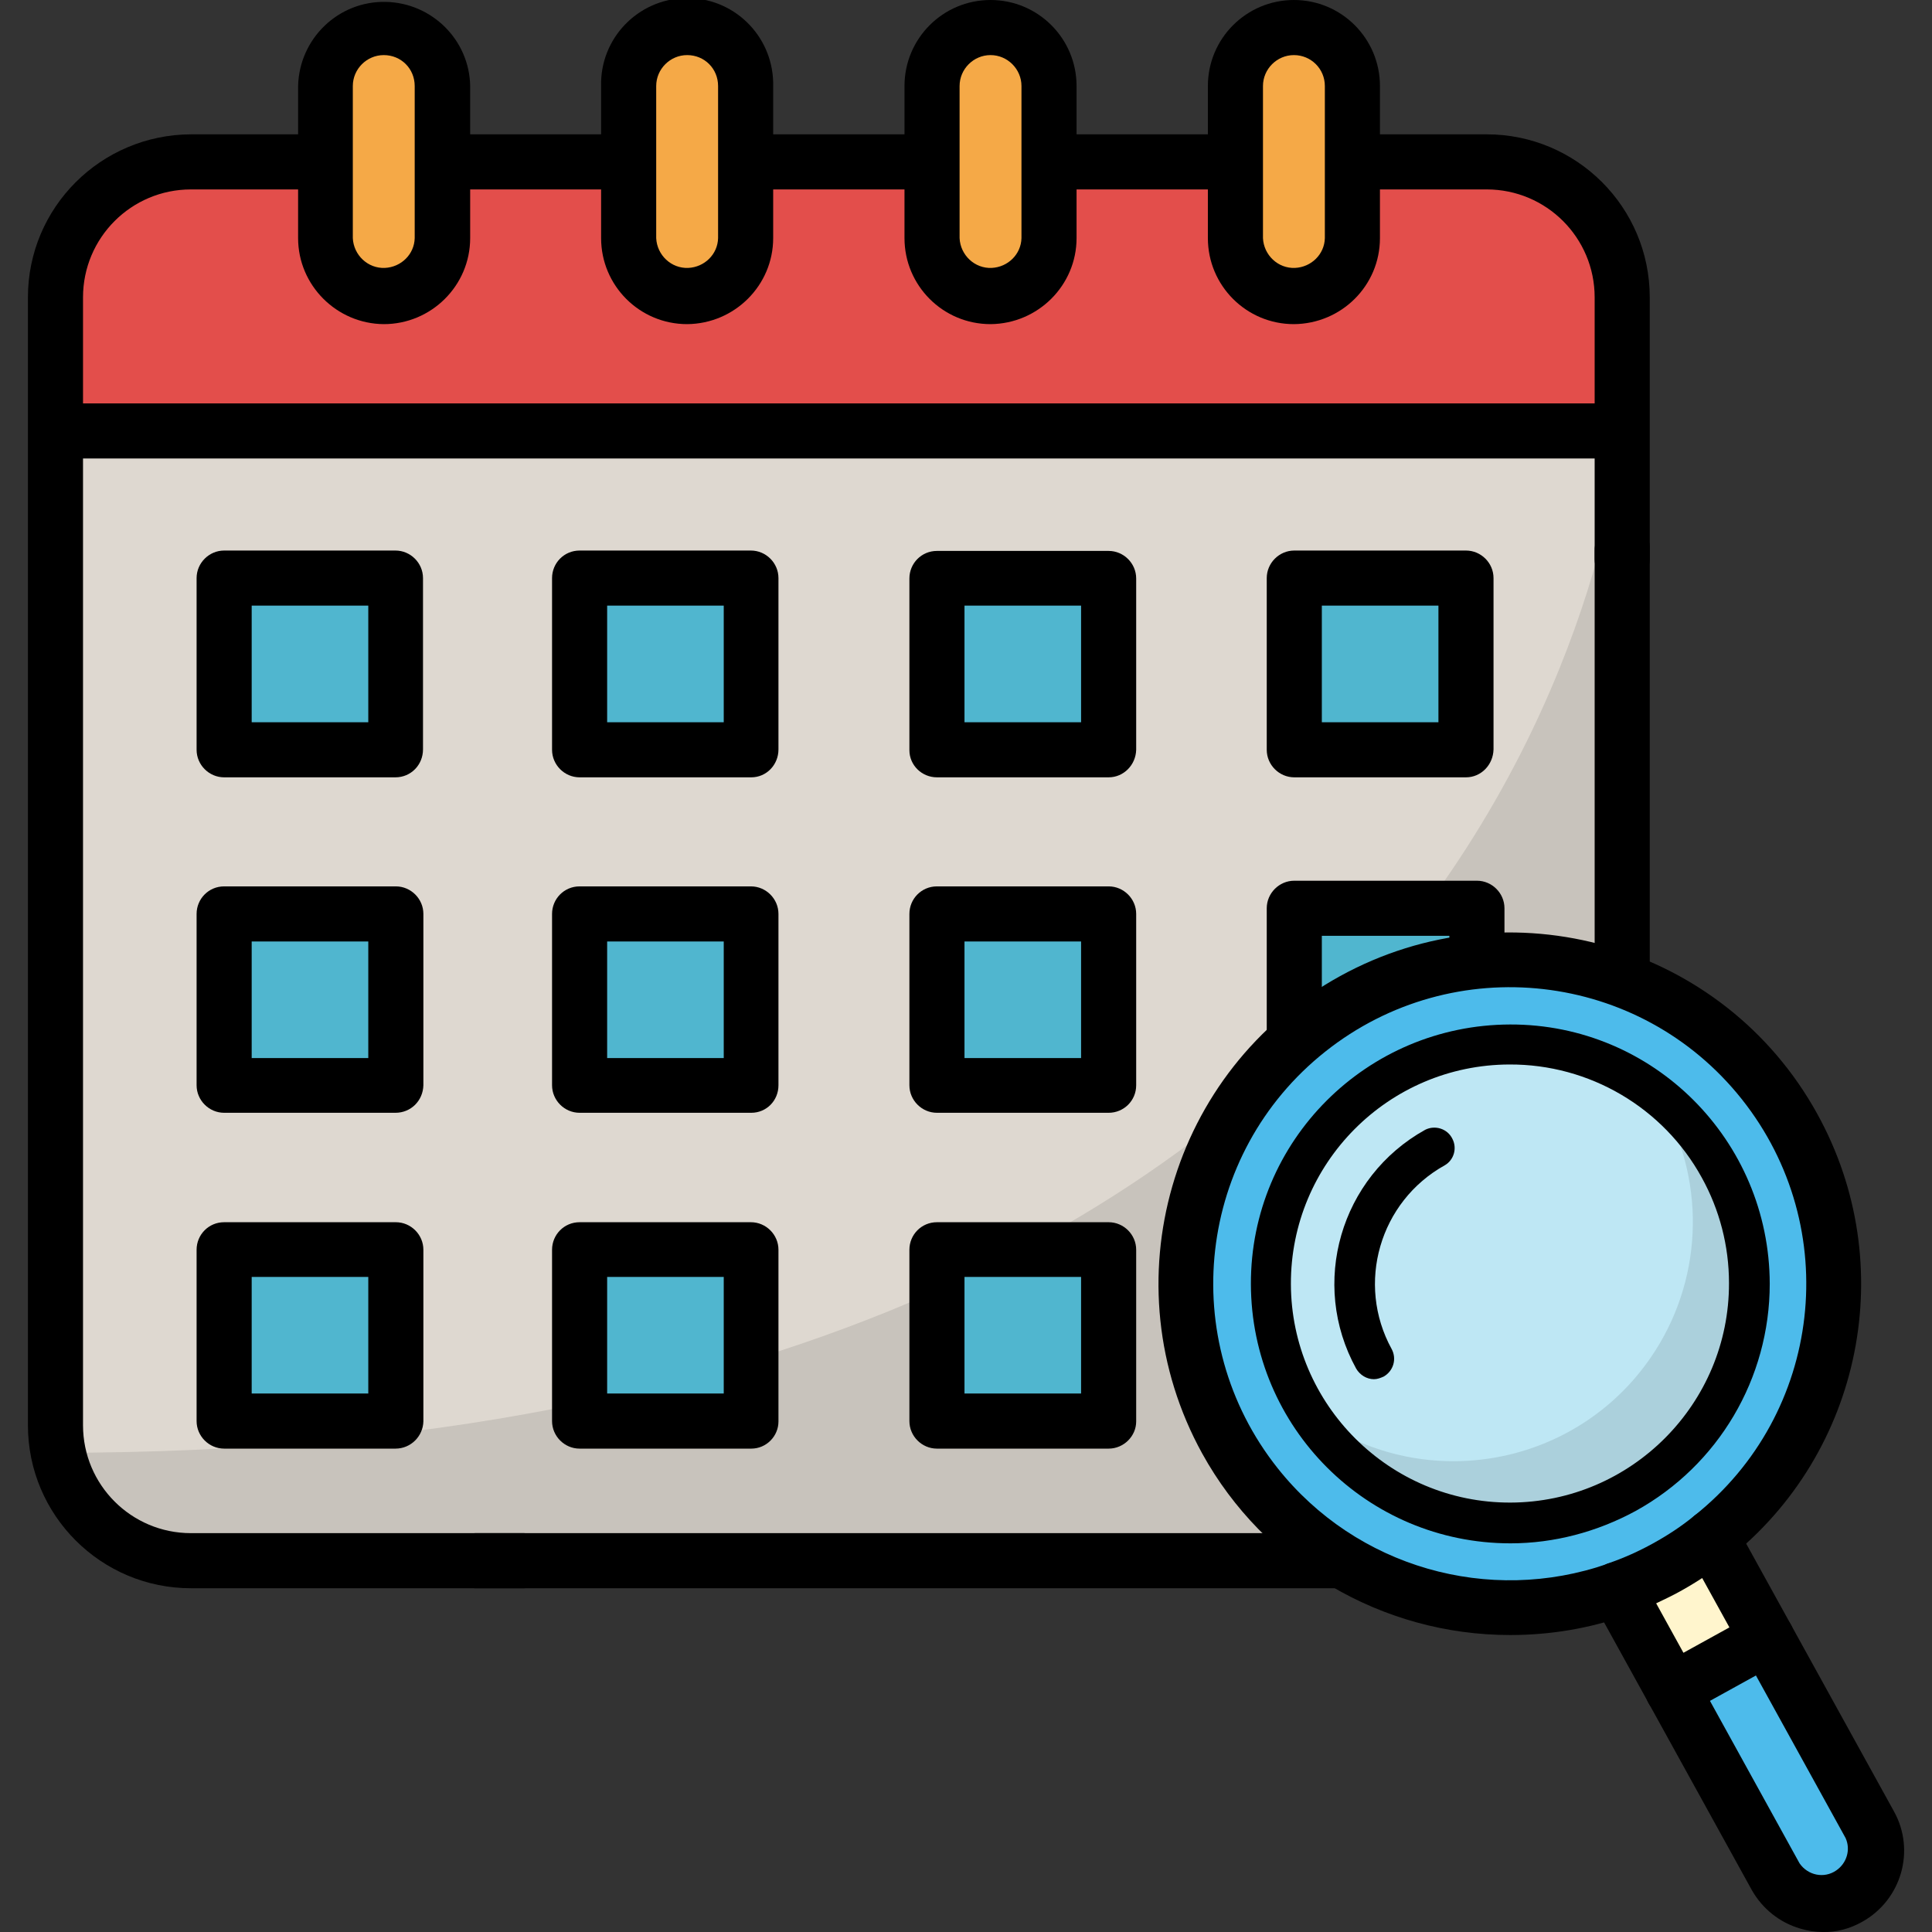 <?xml version="1.0" encoding="utf-8"?>
<!-- Generator: Adobe Illustrator 24.0.1, SVG Export Plug-In . SVG Version: 6.00 Build 0)  -->
<svg version="1.1" id="Layer_1" xmlns="http://www.w3.org/2000/svg" xmlns:xlink="http://www.w3.org/1999/xlink" x="0px" y="0px"
	 viewBox="0 0 512 512" style="enable-background:new 0 0 512 512;" xml:space="preserve">
<rect x="0" y="0" width="512" height="512" fill="#333333" stroke="none"/>
<style type="text/css">
	.st0{fill:#DED8D0;}
	.st1{opacity:0.1;}
	.st2{fill:#E34E4B;}
	.st3{fill:#50B6CF;}
	.st4{fill:#F5A947;}
	.st5{fill:#4DBBEB;}
	.st6{fill:#BEE7F4;}
	.st7{fill:#FFF5CD;}
</style>
<path class="st0" d="M429.9,114.2v263.5c0,19.8-16.1,35.9-35.9,35.9c0,0,0,0,0,0H50.6c-19.8,0-35.9-16.1-35.9-35.9c0,0,0,0,0,0
	V114.2H429.9z M395,289.1v-48.4h-44.3v48.4H395z M388.5,198.7v-45.4H343v45.4L388.5,198.7z M293.8,376.6v-45.5h-45.5v45.5H293.8z
	 M293.8,287.6v-45.4h-45.5v45.4L293.8,287.6z M293.8,198.7v-45.4h-45.5v45.4L293.8,198.7z M199.1,376.6v-45.4h-45.5v45.5
	L199.1,376.6z M199.1,287.6v-45.4h-45.5v45.4H199.1z M199.1,198.7v-45.4h-45.5v45.4L199.1,198.7z M104.9,376.6v-45.4H59.4v45.5
	L104.9,376.6z M104.9,287.6v-45.4H59.4v45.4H104.9z"/>
<g class="st1">
	<path d="M429.9,114.6v263.5c0,19.8-16.1,35.8-35.9,35.8H50.6c-17.1,0-31.9-12.1-35.2-28.9C409.8,385.1,429.9,114.6,429.9,114.6z"/>
</g>
<path class="st2" d="M429.9,78.8v35.4H14.7V78.8c0-19.8,16.1-35.9,35.9-35.9c0,0,0,0,0,0H394C413.8,42.9,429.9,59,429.9,78.8
	C429.9,78.8,429.9,78.8,429.9,78.8z"/>
<rect x="248.3" y="331.1" class="st3" width="45.5" height="45.5"/>
<rect x="248.3" y="242.2" class="st3" width="45.5" height="45.4"/>
<rect x="248.3" y="153.3" class="st3" width="45.5" height="45.4"/>
<rect x="153.6" y="331.1" class="st3" width="45.4" height="45.5"/>
<rect x="153.6" y="242.2" class="st3" width="45.4" height="45.4"/>
<rect x="153.6" y="153.3" class="st3" width="45.4" height="45.4"/>
<rect x="59.4" y="331.1" class="st3" width="45.4" height="45.5"/>
<rect x="59.4" y="242.2" class="st3" width="45.4" height="45.4"/>
<path d="M394,420.9H125.9c-4-0.1-7.2-3.5-7-7.6c0.1-3.8,3.2-6.9,7-7H394c15.8,0,28.6-12.8,28.6-28.6V146c-0.1-4,3-7.4,7-7.6
	c4-0.1,7.4,2.2,7.6,6.3c0-33.7,0,1.1,0,1.3v231.8C437.1,401.6,417.8,420.9,394,420.9z"/>
<path d="M93.1,420.9H50.6c-23.8,0-43.2-19.3-43.2-43.2V78.8c0-23.8,19.3-43.1,43.2-43.2H394c23.8,0,43.2,19.3,43.2,43.2v69.5
	c-0.1,4-3.5,7.2-7.6,7c-3.8-0.1-6.9-3.2-7-7V78.8c0-15.8-12.8-28.6-28.6-28.6H50.6C34.8,50.2,22,63,22,78.8v298.9
	c0,15.8,12.8,28.6,28.6,28.6h88.3c4,0.1,7.2,3.5,7,7.6c-0.1,3.8-3.2,6.9-7,7L93.1,420.9z"/>
<path d="M429.9,121.5H14.7c-4-0.1-7.2-3.5-7-7.6c0.1-3.8,3.2-6.9,7-7h415.2c4,0.1,7.2,3.5,7,7.6
	C436.8,118.3,433.7,121.4,429.9,121.5z"/>
<path d="M199.1,206h-45.5c-4,0-7.3-3.3-7.3-7.3c0,0,0,0,0,0v-45.5c0-4,3.2-7.3,7.3-7.3c0,0,0,0,0,0H199c4,0,7.3,3.3,7.3,7.3
	c0,0,0,0,0,0v45.4C206.3,202.7,203.1,206,199.1,206C199.1,206,199.1,206,199.1,206z M160.9,191.4h30.9v-30.9h-30.9V191.4z"/>
<path d="M293.8,206h-45.5c-4,0-7.3-3.2-7.3-7.2c0,0,0,0,0-0.1v-45.4c0-4,3.2-7.3,7.3-7.3c0,0,0,0,0,0h45.5c4,0,7.3,3.3,7.3,7.3
	c0,0,0,0,0,0v45.4C301,202.7,297.8,206,293.8,206z M255.6,191.4h30.9v-30.9h-30.9V191.4z"/>
<rect x="343" y="153.3" class="st3" width="45.5" height="45.4"/>
<path d="M388.5,206H343c-4,0-7.3-3.3-7.3-7.3l0,0v-45.5c0-4,3.3-7.3,7.3-7.3h45.5c4,0,7.3,3.3,7.3,7.3l0,0v45.4
	C395.7,202.7,392.5,206,388.5,206z M350.3,191.4h30.9v-30.9h-30.9V191.4z"/>
<rect x="59.4" y="153.3" class="st3" width="45.4" height="45.4"/>
<path d="M104.8,206H59.4c-4,0-7.3-3.3-7.3-7.3c0,0,0,0,0,0v-45.5c0-4,3.3-7.3,7.3-7.3h45.4c4,0,7.3,3.3,7.3,7.3v45.4
	C112.1,202.7,108.9,206,104.8,206C104.8,206,104.8,206,104.8,206z M66.7,191.4h30.9v-30.9H66.7V191.4z"/>
<path d="M199.1,294.9h-45.5c-4,0-7.3-3.3-7.3-7.3c0,0,0,0,0,0v-45.4c0-4,3.2-7.3,7.3-7.3c0,0,0,0,0,0H199c4,0,7.3,3.3,7.3,7.3
	c0,0,0,0,0,0v45.4C206.3,291.7,203.1,294.9,199.1,294.9C199.1,294.9,199.1,294.9,199.1,294.9z M160.9,280.4h30.9v-30.9h-30.9V280.4z
	"/>
<path d="M293.8,294.9h-45.5c-4,0-7.3-3.3-7.3-7.3c0,0,0,0,0,0v-45.4c0-4,3.2-7.3,7.3-7.3c0,0,0,0,0,0h45.5c4,0,7.3,3.3,7.3,7.3
	c0,0,0,0,0,0v45.4C301.1,291.7,297.8,294.9,293.8,294.9C293.8,294.9,293.8,294.9,293.8,294.9z M255.6,280.4h30.9v-30.9h-30.9V280.4z
	"/>
<rect x="343" y="240.7" class="st3" width="48.4" height="48.4"/>
<path d="M391.4,296.4H343c-4,0-7.3-3.3-7.3-7.3c0,0,0,0,0,0v-48.4c0-4,3.3-7.3,7.3-7.3l0,0h48.4c4,0,7.3,3.3,7.3,7.3l0,0v48.4
	C398.7,293.1,395.4,296.4,391.4,296.4z M350.3,281.8h33.8V248h-33.8V281.8z"/>
<path d="M199.1,383.9h-45.5c-4,0-7.3-3.3-7.3-7.3c0,0,0,0,0,0v-45.4c0-4,3.2-7.3,7.3-7.3c0,0,0,0,0,0H199c4,0,7.3,3.3,7.3,7.3
	c0,0,0,0,0,0v45.5C206.3,380.6,203.1,383.9,199.1,383.9C199.1,383.9,199.1,383.9,199.1,383.9z M160.9,369.3h30.9v-30.9h-30.9V369.3z
	"/>
<path d="M104.8,294.9H59.4c-4,0-7.3-3.3-7.3-7.3c0,0,0,0,0,0v-45.4c0-4,3.2-7.3,7.3-7.3c0,0,0,0,0,0h45.5c4,0,7.3,3.3,7.3,7.3
	c0,0,0,0,0,0v45.4C112.1,291.7,108.9,294.9,104.8,294.9C104.9,294.9,104.9,294.9,104.8,294.9z M66.7,280.4h30.9v-30.9H66.7V280.4z"
	/>
<path d="M104.8,383.9H59.4c-4,0-7.3-3.3-7.3-7.3c0,0,0,0,0,0v-45.4c0-4,3.2-7.3,7.3-7.3c0,0,0,0,0,0h45.5c4,0,7.3,3.3,7.3,7.3
	c0,0,0,0,0,0v45.5C112.1,380.6,108.9,383.9,104.8,383.9C104.9,383.9,104.9,383.9,104.8,383.9z M66.7,369.3h30.9v-30.9H66.7V369.3z"
	/>
<path d="M293.8,383.9h-45.5c-4,0-7.3-3.3-7.3-7.3c0,0,0,0,0,0v-45.4c0-4,3.2-7.3,7.3-7.3c0,0,0,0,0,0h45.5c4,0,7.3,3.3,7.3,7.3
	c0,0,0,0,0,0v45.5C301.1,380.6,297.8,383.9,293.8,383.9C293.8,383.9,293.8,383.9,293.8,383.9z M255.6,369.3h30.9v-30.9h-30.9V369.3z
	"/>
<path class="st4" d="M358.4,22.8v40.3c0,8.6-6.9,15.5-15.5,15.5s-15.5-6.9-15.5-15.5V22.8c0-8.6,6.9-15.5,15.5-15.5
	S358.4,14.2,358.4,22.8z"/>
<path class="st4" d="M278,22.8v40.3c0,8.6-6.9,15.5-15.5,15.5c-8.6,0-15.5-6.9-15.5-15.5V22.8c0-8.6,6.9-15.5,15.5-15.5
	C271.1,7.3,278,14.2,278,22.8z"/>
<path class="st4" d="M197.6,22.8v40.3c-0.3,8.6-7.5,15.3-16.1,14.9c-8.1-0.3-14.7-6.8-14.9-14.9V22.8c0.3-8.6,7.5-15.3,16.1-14.9
	C190.8,8.1,197.3,14.7,197.6,22.8z"/>
<path class="st4" d="M117.3,22.8v40.3c-0.3,8.6-7.5,15.3-16.1,14.9c-8.1-0.3-14.7-6.8-14.9-14.9V22.8c0.3-8.6,7.5-15.3,16.1-14.9
	C110.4,8.1,117,14.7,117.3,22.8z"/>
<path d="M101.7,85.9C89.2,85.8,79,75.6,79,63.1V22.8c0.3-12.6,10.7-22.6,23.3-22.3c12.2,0.3,22.1,10.1,22.3,22.3v40.3
	C124.6,75.7,114.3,85.9,101.7,85.9C101.7,85.9,101.7,85.9,101.7,85.9z M101.7,14.6c-4.5,0-8.2,3.7-8.2,8.2v40.3
	c0.2,4.5,4,8.1,8.5,7.9c4.3-0.2,7.8-3.6,7.9-7.9V22.8C109.9,18.2,106.3,14.6,101.7,14.6z"/>
<path d="M182.1,85.9c-12.6,0-22.8-10.2-22.8-22.8V22.8c-0.3-12.6,9.7-23,22.3-23.3c12.6-0.3,23,9.7,23.3,22.3c0,0.3,0,0.6,0,1v40.3
	C204.9,75.6,194.7,85.8,182.1,85.9z M182.1,14.6c-4.5,0-8.2,3.7-8.2,8.2v40.3c0.2,4.5,4,8.1,8.5,7.9c4.3-0.2,7.8-3.6,7.9-7.9V22.8
	C190.3,18.2,186.7,14.6,182.1,14.6L182.1,14.6L182.1,14.6z"/>
<path d="M262.5,85.9c-12.6,0-22.8-10.2-22.8-22.8V22.8c0-12.6,10.2-22.8,22.8-22.8c12.6,0,22.8,10.2,22.8,22.8v40.3
	C285.3,75.6,275.1,85.8,262.5,85.9z M262.5,14.6c-4.5,0-8.2,3.7-8.2,8.2v40.3c0.2,4.5,4,8.1,8.5,7.9c4.3-0.2,7.8-3.6,7.9-7.9V22.8
	C270.7,18.3,267,14.6,262.5,14.6z"/>
<path d="M342.9,85.9c-12.6,0-22.8-10.2-22.8-22.8V22.8c0-12.6,10.2-22.8,22.8-22.8c12.6,0,22.8,10.2,22.8,22.8c0,0,0,0,0,0v40.3
	C365.7,75.7,355.5,85.8,342.9,85.9z M342.9,14.6c-4.5,0-8.2,3.7-8.2,8.2v40.3c0.2,4.5,4,8.1,8.5,7.9c4.3-0.2,7.8-3.6,7.9-7.9V22.8
	C351.1,18.2,347.4,14.6,342.9,14.6z"/>
<path class="st5" d="M475.3,298.7c22.9,41.5,7.8,93.7-33.6,116.6c0,0,0,0,0,0c-4.2,2.3-8.6,4.3-13.1,5.9
	c-44.7,15.7-93.7-7.8-109.4-52.6s7.8-93.7,52.6-109.4C411.2,245.3,455,262,475.3,298.7z M455.7,309.6
	c-16.9-30.7-55.5-41.8-86.2-24.9c-30.7,16.9-41.8,55.5-24.9,86.2c16.9,30.7,55.5,41.8,86.2,24.9
	C461.5,378.8,472.6,340.2,455.7,309.6C455.7,309.6,455.7,309.6,455.7,309.6z"/>
<path class="st6" d="M369.5,284.7c30.7-16.9,69.3-5.8,86.2,24.9s5.8,69.3-24.9,86.2s-69.3,5.8-86.2-24.9c0,0,0,0,0,0
	C327.7,340.2,338.8,301.6,369.5,284.7z"/>
<g class="st1">
	<path d="M432.3,395.8c-28.6,15.8-64.5,7.3-83-19.7c28.9,19.8,68.4,12.5,88.2-16.4c13.6-19.8,14.8-45.6,3.2-66.6
		c-1-1.8-2.1-3.6-3.2-5.2c28.9,19.8,36.3,59.3,16.5,88.2C448.3,384.2,440.9,391,432.3,395.8L432.3,395.8z"/>
</g>
<path class="st5" d="M468.2,434.1l27.3,49.5c3.8,6.9,1.3,15.6-5.6,19.4c-6.9,3.8-15.6,1.3-19.4-5.6l-27.3-49.5l0,0L468.2,434.1z"/>
<path class="st7" d="M453.5,407.4l14.7,26.7l-25,13.8l0,0l-14.7-26.7C437.5,418,446,413.4,453.5,407.4L453.5,407.4z"/>
<path d="M400.3,409c-38,0-68.7-30.7-68.8-68.7s30.7-68.7,68.7-68.8s68.7,30.7,68.8,68.7c0,25.1-13.6,48.1-35.5,60.2
	C423.2,406,411.8,409,400.3,409z M400,282.1c-32.1,0.1-58,26.2-57.9,58.2s26.2,58,58.2,57.9s58-26.2,57.9-58.2
	c0-9.8-2.5-19.4-7.2-27.9C440.8,293.5,421.2,282,400,282.1z"/>
<path d="M364.1,365.5c-1.9,0-3.7-1.1-4.7-2.8c-12.4-22.5-4.2-50.8,18.3-63.3c2.6-1.3,5.9-0.3,7.2,2.4c1.3,2.5,0.4,5.6-2,7
	c-17.3,9.6-23.6,31.4-14.1,48.7c1.4,2.6,0.5,5.8-2.1,7.3C365.8,365.2,365,365.5,364.1,365.5z"/>
<path d="M400.2,433.3c-33.9,0-65.2-18.4-81.6-48.1c-24.8-45-8.5-101.7,36.5-126.5c45-24.8,101.7-8.5,126.5,36.5
	c22,39.8,12,89.7-23.6,117.9c-3.3,2.3-7.8,1.5-10.1-1.7c-2.2-3-1.7-7.2,1.1-9.7c34-27,39.6-76.4,12.6-110.4s-76.4-39.6-110.4-12.6
	s-39.6,76.4-12.6,110.4c20.8,26.2,55.9,36.3,87.5,25.3c3.8-1.3,8,0.6,9.3,4.4s-0.6,8-4.4,9.3l0,0
	C421.1,431.6,410.7,433.3,400.2,433.3z"/>
<path d="M483.1,512c-2,0-4-0.3-6-0.9c-5.5-1.6-10.1-5.3-12.9-10.3l-42-76.1c-1.9-3.5-0.7-8,2.9-9.9c0.4-0.2,0.7-0.4,1.1-0.5
	c4.1-1.4,8.1-3.2,11.9-5.3c3.8-2.1,7.5-4.5,10.9-7.3c3.2-2.5,7.7-2,10.2,1.2c0.2,0.3,0.5,0.6,0.7,1l42,76.1
	c5.8,10.4,2,23.5-8.4,29.3C490.3,511.1,486.7,512.1,483.1,512L483.1,512z M438.9,424.9l38,68.9c2.2,3.2,6.5,4.1,9.7,1.9
	c2.8-1.9,3.9-5.5,2.5-8.6l-38-68.9c-2,1.3-4,2.5-6,3.6C443.1,422.9,441,423.9,438.9,424.9z"/>
<path d="M443.3,455.2c-4,0-7.3-3.3-7.3-7.3c0-2.7,1.4-5.1,3.8-6.4l25-13.8c3.6-1.9,8-0.5,9.9,3c1.8,3.5,0.6,7.8-2.8,9.7l-25,13.8
	C445.7,454.9,444.5,455.2,443.3,455.2z"/>
</svg>
